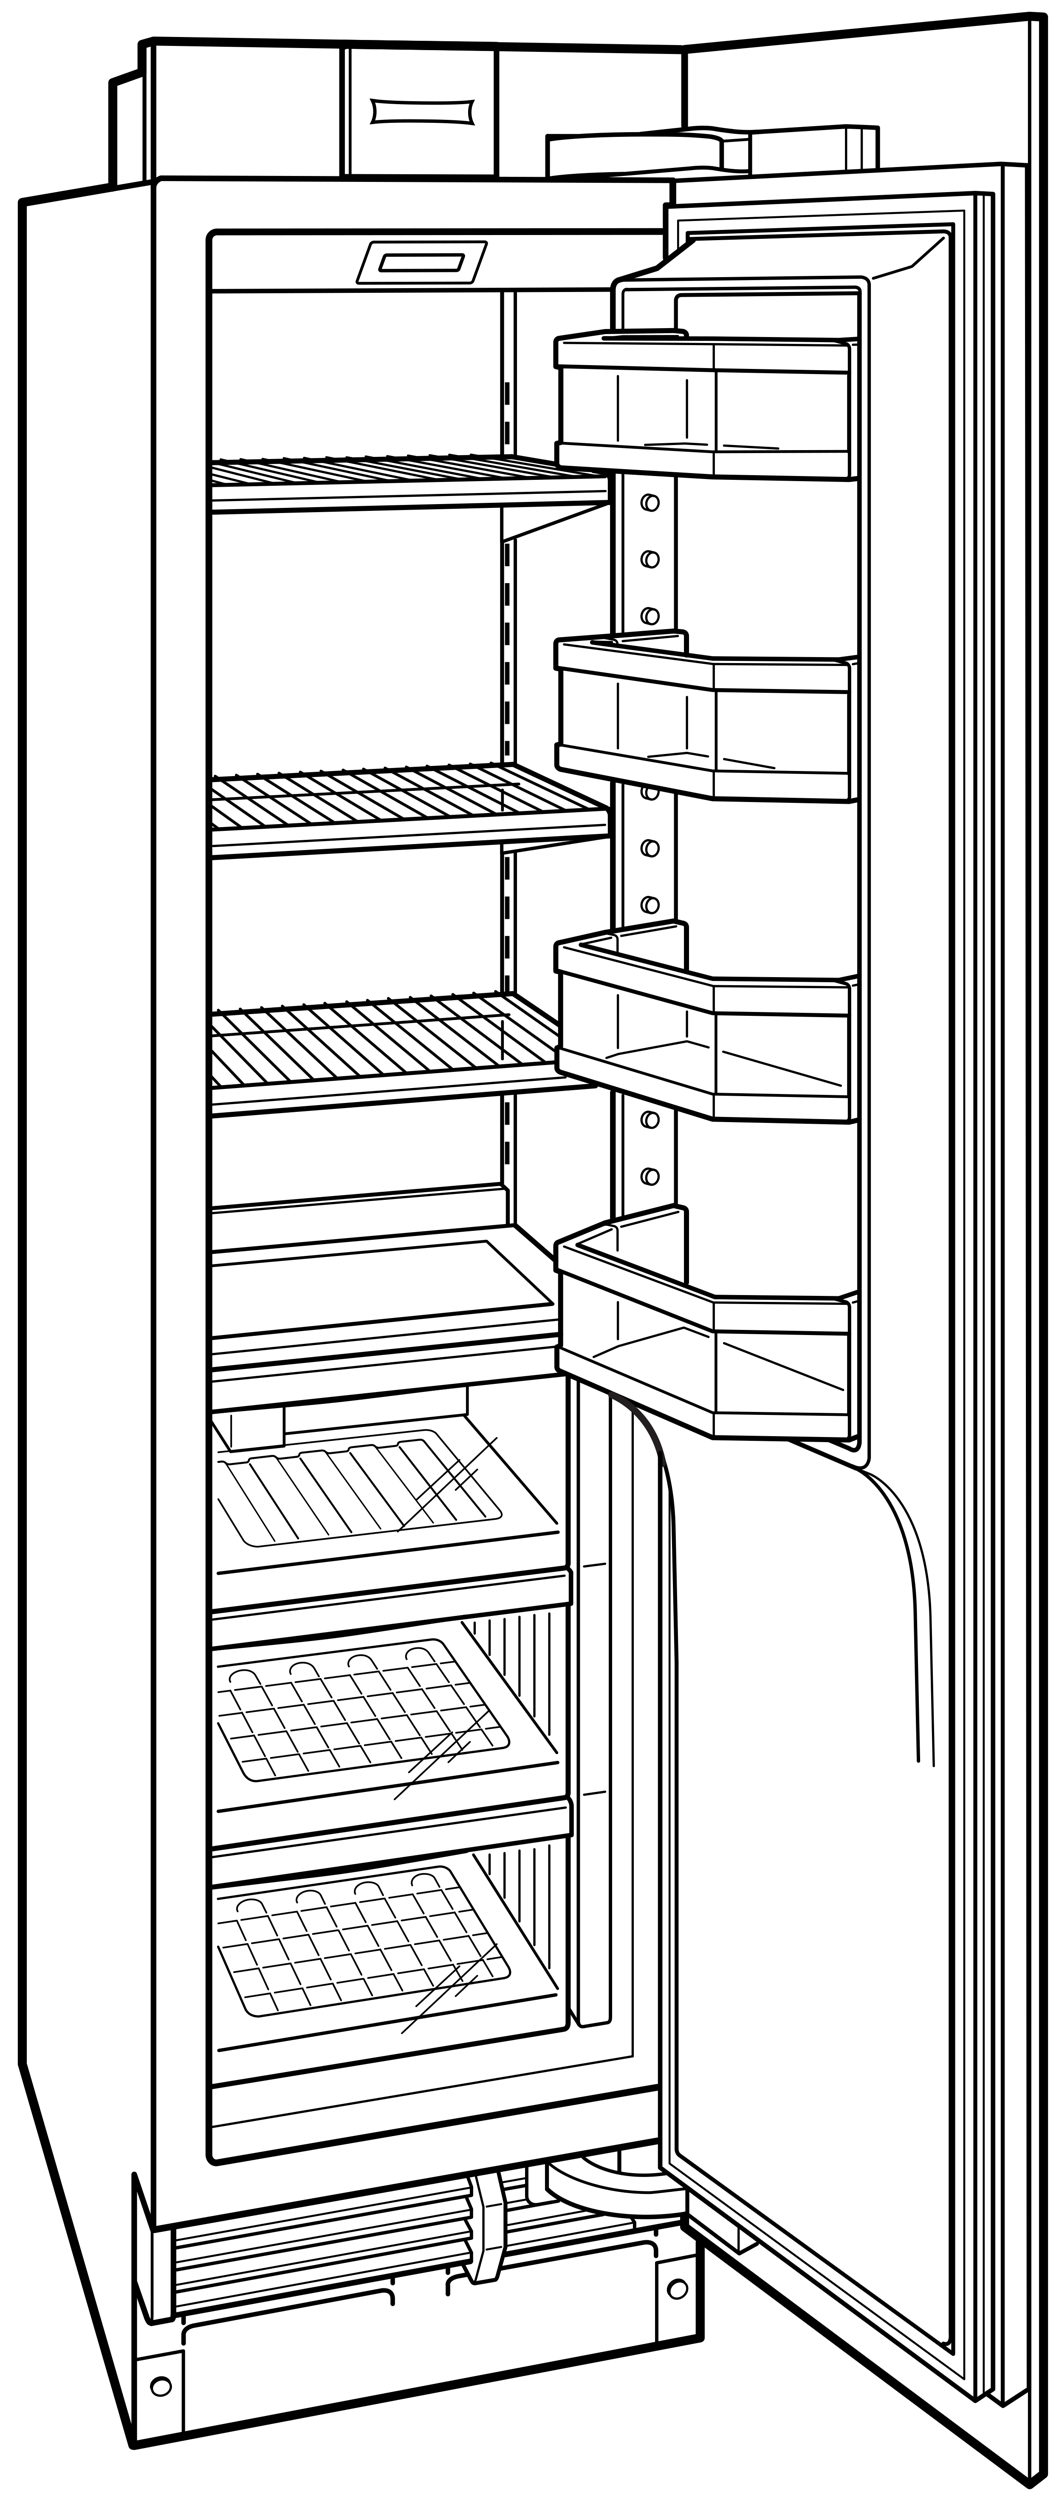 <svg xmlns="http://www.w3.org/2000/svg" width="188.5" height="443.5"><path fill="none" stroke="#000" stroke-width=".4" stroke-linecap="round" stroke-linejoin="round" stroke-miterlimit="2" d="M38.688 336.865l39.018-5.705s1.281-.282 2.186.739l10.326 17.003s1.072 1.628-.68 2.005l-43.509 6.801s-1.928.192-2.553-1.5l-4.754-10.856"/><line fill="none" stroke="#000" stroke-width=".3" stroke-linecap="round" stroke-linejoin="round" stroke-miterlimit="2" x1="81.495" y1="339.148" x2="84.057" y2="338.76"/><line fill="none" stroke="#000" stroke-width=".3" stroke-linecap="round" stroke-linejoin="round" stroke-miterlimit="2" x1="76.325" y1="339.936" x2="80.697" y2="339.27"/><line fill="none" stroke="#000" stroke-width=".3" stroke-linecap="round" stroke-linejoin="round" stroke-miterlimit="2" x1="71.28" y1="340.702" x2="75.553" y2="340.053"/><line fill="none" stroke="#000" stroke-width=".3" stroke-linecap="round" stroke-linejoin="round" stroke-miterlimit="2" x1="66.023" y1="341.501" x2="70.512" y2="340.818"/><line fill="none" stroke="#000" stroke-width=".3" stroke-linecap="round" stroke-linejoin="round" stroke-miterlimit="2" x1="60.866" y1="342.285" x2="65.245" y2="341.619"/><line fill="none" stroke="#000" stroke-width=".3" stroke-linecap="round" stroke-linejoin="round" stroke-miterlimit="2" x1="55.526" y1="343.096" x2="59.992" y2="342.418"/><line fill="none" stroke="#000" stroke-width=".3" stroke-linecap="round" stroke-linejoin="round" stroke-miterlimit="2" x1="50.292" y1="343.892" x2="54.753" y2="343.214"/><line fill="none" stroke="#000" stroke-width=".3" stroke-linecap="round" stroke-linejoin="round" stroke-miterlimit="2" x1="44.71" y1="344.74" x2="49.518" y2="344.01"/><line fill="none" stroke="#000" stroke-width=".3" stroke-linecap="round" stroke-linejoin="round" stroke-miterlimit="2" x1="39.615" y1="345.516" x2="43.934" y2="344.858"/><line fill="none" stroke="#000" stroke-width=".3" stroke-linecap="round" stroke-linejoin="round" stroke-miterlimit="2" x1="83.947" y1="343.317" x2="86.578" y2="342.911"/><line fill="none" stroke="#000" stroke-width=".3" stroke-linecap="round" stroke-linejoin="round" stroke-miterlimit="2" x1="78.743" y1="344.121" x2="83.168" y2="343.438"/><line fill="none" stroke="#000" stroke-width=".3" stroke-linecap="round" stroke-linejoin="round" stroke-miterlimit="2" x1="73.631" y1="344.91" x2="77.97" y2="344.241"/><line fill="none" stroke="#000" stroke-width=".3" stroke-linecap="round" stroke-linejoin="round" stroke-miterlimit="2" x1="68.303" y1="345.732" x2="72.853" y2="345.03"/><line fill="none" stroke="#000" stroke-width=".3" stroke-linecap="round" stroke-linejoin="round" stroke-miterlimit="2" x1="63.059" y1="346.541" x2="67.414" y2="345.869"/><line fill="none" stroke="#000" stroke-width=".3" stroke-linecap="round" stroke-linejoin="round" stroke-miterlimit="2" x1="57.636" y1="347.378" x2="62.274" y2="346.662"/><line fill="none" stroke="#000" stroke-width=".3" stroke-linecap="round" stroke-linejoin="round" stroke-miterlimit="2" x1="52.36" y1="348.193" x2="56.88" y2="347.494"/><line fill="none" stroke="#000" stroke-width=".3" stroke-linecap="round" stroke-linejoin="round" stroke-miterlimit="2" x1="46.702" y1="349.066" x2="51.579" y2="348.314"/><line fill="none" stroke="#000" stroke-width=".3" stroke-linecap="round" stroke-linejoin="round" stroke-miterlimit="2" x1="41.537" y1="349.863" x2="45.914" y2="349.188"/><line fill="none" stroke="#000" stroke-width=".3" stroke-linecap="round" stroke-linejoin="round" stroke-miterlimit="2" x1="86.51" y1="347.582" x2="89.162" y2="347.167"/><line fill="none" stroke="#000" stroke-width=".3" stroke-linecap="round" stroke-linejoin="round" stroke-miterlimit="2" x1="81.194" y1="348.415" x2="85.717" y2="347.706"/><line fill="none" stroke="#000" stroke-width=".3" stroke-linecap="round" stroke-linejoin="round" stroke-miterlimit="2" x1="76.04" y1="349.223" x2="80.432" y2="348.535"/><line fill="none" stroke="#000" stroke-width=".3" stroke-linecap="round" stroke-linejoin="round" stroke-miterlimit="2" x1="70.652" y1="350.067" x2="75.251" y2="349.347"/><line fill="none" stroke="#000" stroke-width=".3" stroke-linecap="round" stroke-linejoin="round" stroke-miterlimit="2" x1="65.321" y1="350.903" x2="69.85" y2="350.193"/><line fill="none" stroke="#000" stroke-width=".3" stroke-linecap="round" stroke-linejoin="round" stroke-miterlimit="2" x1="59.859" y1="351.759" x2="64.474" y2="351.035"/><line fill="none" stroke="#000" stroke-width=".3" stroke-linecap="round" stroke-linejoin="round" stroke-miterlimit="2" x1="54.481" y1="352.602" x2="59.064" y2="351.884"/><line fill="none" stroke="#000" stroke-width=".3" stroke-linecap="round" stroke-linejoin="round" stroke-miterlimit="2" x1="48.756" y1="353.499" x2="53.692" y2="352.725"/><line fill="none" stroke="#000" stroke-width=".3" stroke-linecap="round" stroke-linejoin="round" stroke-miterlimit="2" x1="43.508" y1="354.321" x2="47.953" y2="353.625"/><line fill="none" stroke="#000" stroke-width=".3" stroke-linecap="round" stroke-linejoin="round" stroke-miterlimit="2" x1="79.157" y1="335.159" x2="81.645" y2="334.787"/><line fill="none" stroke="#000" stroke-width=".3" stroke-linecap="round" stroke-linejoin="round" stroke-miterlimit="2" x1="74.043" y1="335.925" x2="78.337" y2="335.282"/><line fill="none" stroke="#000" stroke-width=".3" stroke-linecap="round" stroke-linejoin="round" stroke-miterlimit="2" x1="69.075" y1="336.67" x2="73.25" y2="336.044"/><line fill="none" stroke="#000" stroke-width=".3" stroke-linecap="round" stroke-linejoin="round" stroke-miterlimit="2" x1="63.89" y1="337.446" x2="68.272" y2="336.79"/><line fill="none" stroke="#000" stroke-width=".3" stroke-linecap="round" stroke-linejoin="round" stroke-miterlimit="2" x1="58.732" y1="338.218" x2="63.078" y2="337.568"/><line fill="none" stroke="#000" stroke-width=".3" stroke-linecap="round" stroke-linejoin="round" stroke-miterlimit="2" x1="53.48" y1="339.005" x2="57.968" y2="338.332"/><line fill="none" stroke="#000" stroke-width=".3" stroke-linecap="round" stroke-linejoin="round" stroke-miterlimit="2" x1="48.314" y1="339.779" x2="52.717" y2="339.12"/><line fill="none" stroke="#000" stroke-width=".3" stroke-linecap="round" stroke-linejoin="round" stroke-miterlimit="2" x1="42.821" y1="340.603" x2="47.549" y2="339.894"/><line fill="none" stroke="#000" stroke-width=".3" stroke-linecap="round" stroke-linejoin="round" stroke-miterlimit="2" x1="38.746" y1="341.213" x2="42.039" y2="340.72"/><line fill="none" stroke="#000" stroke-width=".3" stroke-linecap="round" stroke-linejoin="round" stroke-miterlimit="2" x1="47.955" y1="353.645" x2="49.328" y2="356.646"/><line fill="none" stroke="#000" stroke-width=".3" stroke-linecap="round" stroke-linejoin="round" stroke-miterlimit="2" x1="45.914" y1="349.186" x2="47.625" y2="352.926"/><line fill="none" stroke="#000" stroke-width=".3" stroke-linecap="round" stroke-linejoin="round" stroke-miterlimit="2" x1="43.933" y1="344.856" x2="45.626" y2="348.557"/><line fill="none" stroke="#000" stroke-width=".3" stroke-linecap="round" stroke-linejoin="round" stroke-miterlimit="2" x1="42.039" y1="340.72" x2="43.634" y2="344.205"/><line fill="none" stroke="#000" stroke-width=".3" stroke-linecap="round" stroke-linejoin="round" stroke-miterlimit="2" x1="53.696" y1="352.749" x2="55.121" y2="355.729"/><line fill="none" stroke="#000" stroke-width=".3" stroke-linecap="round" stroke-linejoin="round" stroke-miterlimit="2" x1="51.581" y1="348.324" x2="53.347" y2="352.019"/><line fill="none" stroke="#000" stroke-width=".3" stroke-linecap="round" stroke-linejoin="round" stroke-miterlimit="2" x1="49.518" y1="344.01" x2="51.249" y2="347.631"/><line fill="none" stroke="#000" stroke-width=".3" stroke-linecap="round" stroke-linejoin="round" stroke-miterlimit="2" x1="47.55" y1="339.895" x2="49.213" y2="343.371"/><line fill="none" stroke="#000" stroke-width=".3" stroke-linecap="round" stroke-linejoin="round" stroke-miterlimit="2" x1="59.064" y1="351.881" x2="60.55" y2="354.868"/><line fill="none" stroke="#000" stroke-width=".3" stroke-linecap="round" stroke-linejoin="round" stroke-miterlimit="2" x1="56.878" y1="347.486" x2="58.719" y2="351.187"/><line fill="none" stroke="#000" stroke-width=".3" stroke-linecap="round" stroke-linejoin="round" stroke-miterlimit="2" x1="54.752" y1="343.212" x2="56.569" y2="346.865"/><line fill="none" stroke="#000" stroke-width=".3" stroke-linecap="round" stroke-linejoin="round" stroke-miterlimit="2" x1="52.717" y1="339.12" x2="54.438" y2="342.581"/><line fill="none" stroke="#000" stroke-width=".3" stroke-linecap="round" stroke-linejoin="round" stroke-miterlimit="2" x1="64.553" y1="351.07" x2="66.065" y2="353.995"/><line fill="none" stroke="#000" stroke-width=".3" stroke-linecap="round" stroke-linejoin="round" stroke-miterlimit="2" x1="62.274" y1="346.662" x2="64.172" y2="350.333"/><line fill="none" stroke="#000" stroke-width=".3" stroke-linecap="round" stroke-linejoin="round" stroke-miterlimit="2" x1="60.101" y1="342.459" x2="61.951" y2="346.037"/><line fill="none" stroke="#000" stroke-width=".3" stroke-linecap="round" stroke-linejoin="round" stroke-miterlimit="2" x1="57.968" y1="338.334" x2="59.757" y2="341.792"/><line fill="none" stroke="#000" stroke-width=".3" stroke-linecap="round" stroke-linejoin="round" stroke-miterlimit="2" x1="69.85" y1="350.197" x2="71.431" y2="353.146"/><line fill="none" stroke="#000" stroke-width=".3" stroke-linecap="round" stroke-linejoin="round" stroke-miterlimit="2" x1="67.498" y1="345.812" x2="69.49" y2="349.526"/><line fill="none" stroke="#000" stroke-width=".3" stroke-linecap="round" stroke-linejoin="round" stroke-miterlimit="2" x1="65.245" y1="341.608" x2="67.19" y2="345.236"/><line fill="none" stroke="#000" stroke-width=".3" stroke-linecap="round" stroke-linejoin="round" stroke-miterlimit="2" x1="63.078" y1="337.568" x2="64.927" y2="341.016"/><line fill="none" stroke="#000" stroke-width=".3" stroke-linecap="round" stroke-linejoin="round" stroke-miterlimit="2" x1="75.251" y1="349.346" x2="76.883" y2="352.282"/><line fill="none" stroke="#000" stroke-width=".3" stroke-linecap="round" stroke-linejoin="round" stroke-miterlimit="2" x1="72.853" y1="345.033" x2="74.863" y2="348.648"/><line fill="none" stroke="#000" stroke-width=".3" stroke-linecap="round" stroke-linejoin="round" stroke-miterlimit="2" x1="70.512" y1="340.82" x2="72.508" y2="344.412"/><line fill="none" stroke="#000" stroke-width=".3" stroke-linecap="round" stroke-linejoin="round" stroke-miterlimit="2" x1="68.271" y1="336.79" x2="70.172" y2="340.209"/><line fill="none" stroke="#000" stroke-width=".3" stroke-linecap="round" stroke-linejoin="round" stroke-miterlimit="2" x1="80.433" y1="348.54" x2="82.107" y2="351.454"/><line fill="none" stroke="#000" stroke-width=".3" stroke-linecap="round" stroke-linejoin="round" stroke-miterlimit="2" x1="77.972" y1="344.261" x2="80.037" y2="347.853"/><line fill="none" stroke="#000" stroke-width=".3" stroke-linecap="round" stroke-linejoin="round" stroke-miterlimit="2" x1="75.553" y1="340.052" x2="77.61" y2="343.631"/><line fill="none" stroke="#000" stroke-width=".3" stroke-linecap="round" stroke-linejoin="round" stroke-miterlimit="2" x1="73.25" y1="336.045" x2="75.21" y2="339.455"/><line fill="none" stroke="#000" stroke-width=".3" stroke-linecap="round" stroke-linejoin="round" stroke-miterlimit="2" x1="85.715" y1="347.698" x2="87.444" y2="350.609"/><line fill="none" stroke="#000" stroke-width=".3" stroke-linecap="round" stroke-linejoin="round" stroke-miterlimit="2" x1="83.166" y1="343.407" x2="85.312" y2="347.021"/><line fill="none" stroke="#000" stroke-width=".3" stroke-linecap="round" stroke-linejoin="round" stroke-miterlimit="2" x1="80.693" y1="339.248" x2="82.806" y2="342.802"/><line fill="none" stroke="#000" stroke-width=".3" stroke-linecap="round" stroke-linejoin="round" stroke-miterlimit="2" x1="78.336" y1="335.283" x2="80.354" y2="338.677"/><path fill="none" stroke="#000" stroke-width=".3" stroke-linecap="round" stroke-linejoin="round" stroke-miterlimit="2" d="M42.19 339.094c-.058-.102-.097-.211-.114-.327-.12-.791.801-1.584 2.056-1.774 1.097-.165 2.087.186 2.398.806l.758 1.521M52.751 337.521c-.056-.102-.095-.211-.112-.327-.12-.791.769-1.579 1.984-1.764 1.062-.16 2.024.195 2.328.816l.742 1.522M63.059 335.984c-.039-.081-.066-.168-.082-.259-.134-.789.654-1.576 1.855-1.781 1.05-.176 2.086.146 2.4.763l.765 1.511M73.169 334.479c-.038-.081-.065-.168-.081-.259-.134-.789.535-1.553 1.689-1.749 1.009-.17 2.093.141 2.398.759l.841 1.518"/><path fill="none" stroke="#000" stroke-width=".4" stroke-linecap="round" stroke-linejoin="round" stroke-miterlimit="2" d="M38.688 295.679l37.775-4.812s1.281-.282 2.186.739l11.413 16.459s1.072 1.628-.68 2.005l-43.665 5.89s-1.605.319-2.553-1.5l-4.443-8.748"/><line fill="none" stroke="#000" stroke-width=".3" stroke-linecap="round" stroke-linejoin="round" stroke-miterlimit="2" x1="47.255" y1="311.958" x2="48.852" y2="314.979"/><line fill="none" stroke="#000" stroke-width=".3" stroke-linecap="round" stroke-linejoin="round" stroke-miterlimit="2" x1="45.083" y1="307.846" x2="47.045" y2="311.559"/><line fill="none" stroke="#000" stroke-width=".3" stroke-linecap="round" stroke-linejoin="round" stroke-miterlimit="2" x1="42.949" y1="303.805" x2="44.809" y2="307.325"/><line fill="none" stroke="#000" stroke-width=".3" stroke-linecap="round" stroke-linejoin="round" stroke-miterlimit="2" x1="40.894" y1="299.915" x2="42.68" y2="303.295"/><line fill="none" stroke="#000" stroke-width=".3" stroke-linecap="round" stroke-linejoin="round" stroke-miterlimit="2" x1="53.073" y1="311.187" x2="54.722" y2="314.173"/><line fill="none" stroke="#000" stroke-width=".3" stroke-linecap="round" stroke-linejoin="round" stroke-miterlimit="2" x1="50.824" y1="307.111" x2="52.853" y2="310.787"/><line fill="none" stroke="#000" stroke-width=".3" stroke-linecap="round" stroke-linejoin="round" stroke-miterlimit="2" x1="48.628" y1="303.137" x2="50.53" y2="306.58"/><line fill="none" stroke="#000" stroke-width=".3" stroke-linecap="round" stroke-linejoin="round" stroke-miterlimit="2" x1="46.452" y1="299.196" x2="48.307" y2="302.555"/><line fill="none" stroke="#000" stroke-width=".3" stroke-linecap="round" stroke-linejoin="round" stroke-miterlimit="2" x1="58.533" y1="310.45" x2="60.237" y2="313.416"/><line fill="none" stroke="#000" stroke-width=".3" stroke-linecap="round" stroke-linejoin="round" stroke-miterlimit="2" x1="56.204" y1="306.399" x2="58.283" y2="310.017"/><line fill="none" stroke="#000" stroke-width=".3" stroke-linecap="round" stroke-linejoin="round" stroke-miterlimit="2" x1="53.897" y1="302.386" x2="55.897" y2="305.866"/><line fill="none" stroke="#000" stroke-width=".3" stroke-linecap="round" stroke-linejoin="round" stroke-miterlimit="2" x1="51.676" y1="298.521" x2="53.589" y2="301.849"/><line fill="none" stroke="#000" stroke-width=".3" stroke-linecap="round" stroke-linejoin="round" stroke-miterlimit="2" x1="63.983" y1="309.708" x2="65.747" y2="312.659"/><line fill="none" stroke="#000" stroke-width=".3" stroke-linecap="round" stroke-linejoin="round" stroke-miterlimit="2" x1="61.574" y1="305.677" x2="63.748" y2="309.314"/><line fill="none" stroke="#000" stroke-width=".3" stroke-linecap="round" stroke-linejoin="round" stroke-miterlimit="2" x1="59.217" y1="301.731" x2="61.261" y2="305.153"/><line fill="none" stroke="#000" stroke-width=".3" stroke-linecap="round" stroke-linejoin="round" stroke-miterlimit="2" x1="56.896" y1="297.847" x2="58.864" y2="301.142"/><line fill="none" stroke="#000" stroke-width=".3" stroke-linecap="round" stroke-linejoin="round" stroke-miterlimit="2" x1="69.458" y1="309.005" x2="71.255" y2="311.902"/><line fill="none" stroke="#000" stroke-width=".3" stroke-linecap="round" stroke-linejoin="round" stroke-miterlimit="2" x1="66.928" y1="304.926" x2="69.192" y2="308.576"/><line fill="none" stroke="#000" stroke-width=".3" stroke-linecap="round" stroke-linejoin="round" stroke-miterlimit="2" x1="64.513" y1="301.032" x2="66.622" y2="304.433"/><line fill="none" stroke="#000" stroke-width=".3" stroke-linecap="round" stroke-linejoin="round" stroke-miterlimit="2" x1="62.117" y1="297.172" x2="64.169" y2="300.479"/><line fill="none" stroke="#000" stroke-width=".3" stroke-linecap="round" stroke-linejoin="round" stroke-miterlimit="2" x1="74.789" y1="308.272" x2="76.646" y2="311.162"/><line fill="none" stroke="#000" stroke-width=".3" stroke-linecap="round" stroke-linejoin="round" stroke-miterlimit="2" x1="72.213" y1="304.267" x2="74.522" y2="307.858"/><line fill="none" stroke="#000" stroke-width=".3" stroke-linecap="round" stroke-linejoin="round" stroke-miterlimit="2" x1="69.693" y1="300.347" x2="71.873" y2="303.738"/><line fill="none" stroke="#000" stroke-width=".3" stroke-linecap="round" stroke-linejoin="round" stroke-miterlimit="2" x1="67.228" y1="296.512" x2="69.337" y2="299.793"/><line fill="none" stroke="#000" stroke-width=".3" stroke-linecap="round" stroke-linejoin="round" stroke-miterlimit="2" x1="80.131" y1="307.514" x2="82.064" y2="310.418"/><line fill="none" stroke="#000" stroke-width=".3" stroke-linecap="round" stroke-linejoin="round" stroke-miterlimit="2" x1="77.497" y1="303.557" x2="79.878" y2="307.135"/><line fill="none" stroke="#000" stroke-width=".3" stroke-linecap="round" stroke-linejoin="round" stroke-miterlimit="2" x1="74.9" y1="299.656" x2="77.141" y2="303.022"/><line fill="none" stroke="#000" stroke-width=".3" stroke-linecap="round" stroke-linejoin="round" stroke-miterlimit="2" x1="72.365" y1="295.848" x2="74.538" y2="299.111"/><line fill="none" stroke="#000" stroke-width=".3" stroke-linecap="round" stroke-linejoin="round" stroke-miterlimit="2" x1="85.481" y1="306.847" x2="87.431" y2="309.681"/><line fill="none" stroke="#000" stroke-width=".3" stroke-linecap="round" stroke-linejoin="round" stroke-miterlimit="2" x1="82.736" y1="302.859" x2="85.183" y2="306.412"/><line fill="none" stroke="#000" stroke-width=".3" stroke-linecap="round" stroke-linejoin="round" stroke-miterlimit="2" x1="80.067" y1="298.982" x2="82.371" y2="302.328"/><line fill="none" stroke="#000" stroke-width=".3" stroke-linecap="round" stroke-linejoin="round" stroke-miterlimit="2" x1="77.457" y1="295.189" x2="79.686" y2="298.427"/><line fill="none" stroke="#000" stroke-width=".3" stroke-linecap="round" stroke-linejoin="round" stroke-miterlimit="2" x1="47.259" y1="311.977" x2="43.052" y2="312.548"/><line fill="none" stroke="#000" stroke-width=".3" stroke-linecap="round" stroke-linejoin="round" stroke-miterlimit="2" x1="53.073" y1="311.188" x2="48.064" y2="311.867"/><line fill="none" stroke="#000" stroke-width=".3" stroke-linecap="round" stroke-linejoin="round" stroke-miterlimit="2" x1="58.533" y1="310.447" x2="53.873" y2="311.079"/><line fill="none" stroke="#000" stroke-width=".3" stroke-linecap="round" stroke-linejoin="round" stroke-miterlimit="2" x1="63.982" y1="309.706" x2="59.327" y2="310.339"/><line fill="none" stroke="#000" stroke-width=".3" stroke-linecap="round" stroke-linejoin="round" stroke-miterlimit="2" x1="69.451" y1="308.965" x2="64.736" y2="309.604"/><line fill="none" stroke="#000" stroke-width=".3" stroke-linecap="round" stroke-linejoin="round" stroke-miterlimit="2" x1="74.783" y1="308.241" x2="70.218" y2="308.86"/><line fill="none" stroke="#000" stroke-width=".3" stroke-linecap="round" stroke-linejoin="round" stroke-miterlimit="2" x1="80.13" y1="307.516" x2="75.553" y2="308.137"/><line fill="none" stroke="#000" stroke-width=".3" stroke-linecap="round" stroke-linejoin="round" stroke-miterlimit="2" x1="85.47" y1="306.791" x2="80.938" y2="307.406"/><line fill="none" stroke="#000" stroke-width=".3" stroke-linecap="round" stroke-linejoin="round" stroke-miterlimit="2" x1="88.858" y1="306.332" x2="86.227" y2="306.688"/><line fill="none" stroke="#000" stroke-width=".3" stroke-linecap="round" stroke-linejoin="round" stroke-miterlimit="2" x1="45.088" y1="307.884" x2="40.99" y2="308.432"/><line fill="none" stroke="#000" stroke-width=".3" stroke-linecap="round" stroke-linejoin="round" stroke-miterlimit="2" x1="50.824" y1="307.118" x2="45.876" y2="307.778"/><line fill="none" stroke="#000" stroke-width=".3" stroke-linecap="round" stroke-linejoin="round" stroke-miterlimit="2" x1="56.204" y1="306.399" x2="51.663" y2="307.006"/><line fill="none" stroke="#000" stroke-width=".3" stroke-linecap="round" stroke-linejoin="round" stroke-miterlimit="2" x1="61.574" y1="305.682" x2="57" y2="306.293"/><line fill="none" stroke="#000" stroke-width=".3" stroke-linecap="round" stroke-linejoin="round" stroke-miterlimit="2" x1="66.832" y1="304.98" x2="62.352" y2="305.578"/><line fill="none" stroke="#000" stroke-width=".3" stroke-linecap="round" stroke-linejoin="round" stroke-miterlimit="2" x1="72.213" y1="304.263" x2="67.722" y2="304.861"/><line fill="none" stroke="#000" stroke-width=".3" stroke-linecap="round" stroke-linejoin="round" stroke-miterlimit="2" x1="77.497" y1="303.557" x2="72.982" y2="304.16"/><line fill="none" stroke="#000" stroke-width=".3" stroke-linecap="round" stroke-linejoin="round" stroke-miterlimit="2" x1="82.736" y1="302.858" x2="78.271" y2="303.454"/><line fill="none" stroke="#000" stroke-width=".3" stroke-linecap="round" stroke-linejoin="round" stroke-miterlimit="2" x1="86.136" y1="302.404" x2="83.477" y2="302.76"/><line fill="none" stroke="#000" stroke-width=".3" stroke-linecap="round" stroke-linejoin="round" stroke-miterlimit="2" x1="42.818" y1="303.877" x2="38.924" y2="304.388"/><line fill="none" stroke="#000" stroke-width=".3" stroke-linecap="round" stroke-linejoin="round" stroke-miterlimit="2" x1="48.625" y1="303.113" x2="43.728" y2="303.757"/><line fill="none" stroke="#000" stroke-width=".3" stroke-linecap="round" stroke-linejoin="round" stroke-miterlimit="2" x1="53.901" y1="302.421" x2="49.38" y2="303.014"/><line fill="none" stroke="#000" stroke-width=".3" stroke-linecap="round" stroke-linejoin="round" stroke-miterlimit="2" x1="59.216" y1="301.722" x2="54.68" y2="302.318"/><line fill="none" stroke="#000" stroke-width=".3" stroke-linecap="round" stroke-linejoin="round" stroke-miterlimit="2" x1="64.512" y1="301.026" x2="59.975" y2="301.622"/><line fill="none" stroke="#000" stroke-width=".3" stroke-linecap="round" stroke-linejoin="round" stroke-miterlimit="2" x1="69.693" y1="300.346" x2="65.249" y2="300.93"/><line fill="none" stroke="#000" stroke-width=".3" stroke-linecap="round" stroke-linejoin="round" stroke-miterlimit="2" x1="74.901" y1="299.66" x2="70.403" y2="300.252"/><line fill="none" stroke="#000" stroke-width=".3" stroke-linecap="round" stroke-linejoin="round" stroke-miterlimit="2" x1="80.067" y1="298.98" x2="75.687" y2="299.558"/><line fill="none" stroke="#000" stroke-width=".3" stroke-linecap="round" stroke-linejoin="round" stroke-miterlimit="2" x1="83.431" y1="298.538" x2="80.844" y2="298.878"/><line fill="none" stroke="#000" stroke-width=".3" stroke-linecap="round" stroke-linejoin="round" stroke-miterlimit="2" x1="40.894" y1="299.915" x2="38.746" y2="300.192"/><line fill="none" stroke="#000" stroke-width=".3" stroke-linecap="round" stroke-linejoin="round" stroke-miterlimit="2" x1="46.452" y1="299.197" x2="41.688" y2="299.812"/><line fill="none" stroke="#000" stroke-width=".3" stroke-linecap="round" stroke-linejoin="round" stroke-miterlimit="2" x1="51.676" y1="298.521" x2="47.206" y2="299.1"/><line fill="none" stroke="#000" stroke-width=".3" stroke-linecap="round" stroke-linejoin="round" stroke-miterlimit="2" x1="56.896" y1="297.847" x2="52.434" y2="298.424"/><line fill="none" stroke="#000" stroke-width=".3" stroke-linecap="round" stroke-linejoin="round" stroke-miterlimit="2" x1="62.117" y1="297.171" x2="57.652" y2="297.749"/><line fill="none" stroke="#000" stroke-width=".3" stroke-linecap="round" stroke-linejoin="round" stroke-miterlimit="2" x1="67.227" y1="296.511" x2="62.868" y2="297.074"/><line fill="none" stroke="#000" stroke-width=".3" stroke-linecap="round" stroke-linejoin="round" stroke-miterlimit="2" x1="72.364" y1="295.847" x2="68.031" y2="296.407"/><line fill="none" stroke="#000" stroke-width=".3" stroke-linecap="round" stroke-linejoin="round" stroke-miterlimit="2" x1="77.458" y1="295.188" x2="73.125" y2="295.748"/><line fill="none" stroke="#000" stroke-width=".3" stroke-linecap="round" stroke-linejoin="round" stroke-miterlimit="2" x1="80.773" y1="294.76" x2="78.218" y2="295.09"/><path fill="none" stroke="#000" stroke-width=".3" stroke-linecap="round" stroke-linejoin="round" stroke-miterlimit="2" d="M40.89 298.378c-.065-.109-.107-.227-.124-.352-.101-.782.858-1.552 2.142-1.718 1.208-.155 2.122.279 2.479.98l.837 1.462M51.608 296.979c-.062-.109-.101-.224-.117-.347-.099-.771.619-1.492 1.807-1.646 1.119-.145 2.017.239 2.468.955l.847 1.459M61.944 295.643c-.062-.109-.101-.224-.117-.347-.099-.771.626-1.487 1.814-1.641 1.119-.145 1.921.245 2.373.961l.936 1.448M72.186 294.351c-.062-.109-.101-.224-.117-.347-.099-.771.555-1.464 1.743-1.617 1.119-.145 1.921.245 2.373.961l.964 1.403M38.746 257.631l36.432-3.924s1.291-.206 2.191.54l11.377 13.733s1.059 1.197-.703 1.473l-42.264 4.936s-1.674.049-2.55-1.094l-4.484-7.346"/><line fill="none" stroke="#000" stroke-width=".35" stroke-linecap="round" stroke-linejoin="round" stroke-miterlimit="2" x1="75.254" y1="255.666" x2="86.152" y2="269.05"/><line fill="none" stroke="#000" stroke-width=".25" stroke-linecap="round" stroke-linejoin="round" stroke-miterlimit="2" x1="66.576" y1="256.586" x2="76.9" y2="270.153"/><line fill="none" stroke="#000" stroke-width=".35" stroke-linecap="round" stroke-linejoin="round" stroke-miterlimit="2" x1="80.968" y1="269.629" x2="70.92" y2="256.715"/><line fill="none" stroke="#000" stroke-width=".25" stroke-linecap="round" stroke-linejoin="round" stroke-miterlimit="2" x1="57.813" y1="257.635" x2="67.562" y2="271.215"/><line fill="none" stroke="#000" stroke-width=".35" stroke-linecap="round" stroke-linejoin="round" stroke-miterlimit="2" x1="71.733" y1="270.729" x2="62.158" y2="257.764"/><line fill="none" stroke="#000" stroke-width=".25" stroke-linecap="round" stroke-linejoin="round" stroke-miterlimit="2" x1="48.966" y1="258.49" x2="58.327" y2="272.28"/><line fill="none" stroke="#000" stroke-width=".35" stroke-linecap="round" stroke-linejoin="round" stroke-miterlimit="2" x1="62.371" y1="271.818" x2="53.311" y2="258.748"/><path fill="none" stroke="#000" stroke-width=".35" stroke-linecap="round" stroke-linejoin="round" stroke-miterlimit="2" d="M71.273 255.762l3.19-.35s.433-.088.749.223M62.544 256.729l3.284-.369s.437-.092.756.225c.341.334.774.25 1.047.215l2.566-.297s.393.012.446-.379c.044-.342.591-.355.591-.355M53.777 257.689l3.256-.359s.441-.09.764.23c.344.334.781.252 1.058.215l2.592-.299s.398.012.449-.383c.047-.346.598-.355.598-.355M44.896 258.68l3.32-.389s.445-.096.771.227c.349.34.789.256 1.067.217l2.617-.297s.402.008.456-.391c.046-.348.602-.357.602-.357"/><line fill="none" stroke="#000" stroke-width=".25" stroke-linecap="round" stroke-linejoin="round" stroke-miterlimit="2" x1="40.012" y1="259.49" x2="48.771" y2="273.402"/><line fill="none" stroke="#000" stroke-width=".35" stroke-linecap="round" stroke-linejoin="round" stroke-miterlimit="2" x1="52.923" y1="272.919" x2="44.357" y2="259.748"/><path fill="none" stroke="#000" stroke-width=".35" stroke-linecap="round" stroke-linejoin="round" stroke-miterlimit="2" d="M38.746 259.352l.517-.061s.445-.096.771.227c.349.34.789.256 1.067.217l2.617-.297s.402.008.456-.391c.046-.348.602-.357.602-.357"/><polyline fill="none" stroke="#000" stroke-width=".5" stroke-linecap="round" stroke-linejoin="round" stroke-miterlimit="2" points="37.082,251.521 40.931,257.535 50.431,256.541 50.431,249.343"/><line fill="none" stroke="#000" stroke-width=".3" stroke-linecap="round" stroke-linejoin="round" stroke-miterlimit="2" x1="41.036" y1="256.66" x2="41.036" y2="251.117"/><polyline fill="none" stroke="#000" stroke-width=".5" stroke-linecap="round" stroke-linejoin="round" stroke-miterlimit="2" points="50.633,254.344 82.959,250.934 82.959,245.717"/><g><line fill="none" stroke="#000" stroke-width=".6" stroke-linecap="round" stroke-linejoin="round" stroke-miterlimit="2" x1="91.464" y1="151.166" x2="91.464" y2="176.087"/><line fill="none" stroke="#000" stroke-width=".6" stroke-linecap="round" stroke-linejoin="round" stroke-miterlimit="2" x1="91.464" y1="193.953" x2="91.464" y2="217.271"/><line fill="none" stroke="#000" stroke-width=".6" stroke-linecap="round" stroke-linejoin="round" stroke-miterlimit="2" x1="91.464" y1="95.779" x2="91.464" y2="135.367"/><line fill="none" stroke="#000" stroke-width=".6" stroke-linecap="round" stroke-linejoin="round" stroke-miterlimit="2" x1="91.464" y1="51.92" x2="91.464" y2="80.815"/><line fill="none" stroke="#000" stroke-width=".7" stroke-linecap="round" stroke-linejoin="round" stroke-miterlimit="2" x1="89.123" y1="193.953" x2="89.123" y2="209.903"/><line fill="none" stroke="#000" stroke-width=".7" stroke-linecap="round" stroke-linejoin="round" stroke-miterlimit="2" x1="89.123" y1="151.457" x2="89.123" y2="176.043"/><line fill="none" stroke="#000" stroke-width=".7" stroke-linecap="round" stroke-linejoin="round" stroke-miterlimit="2" x1="89.123" y1="96.124" x2="89.123" y2="135.367"/><line fill="none" stroke="#000" stroke-width=".7" stroke-linecap="round" stroke-linejoin="round" stroke-miterlimit="2" x1="89.123" y1="51.604" x2="89.123" y2="80.858"/><line fill="none" stroke="#000" stroke-width=".8" stroke-miterlimit="2" stroke-dasharray="4,3" x1="90.031" y1="195.547" x2="90.031" y2="208.482"/><line fill="none" stroke="#000" stroke-width=".8" stroke-miterlimit="2" stroke-dasharray="4,3" x1="90.031" y1="152.042" x2="90.031" y2="176"/><line fill="none" stroke="#000" stroke-width=".8" stroke-miterlimit="2" stroke-dasharray="4,3" x1="90.031" y1="96.447" x2="90.031" y2="134.031"/><line fill="none" stroke="#000" stroke-width=".8" stroke-miterlimit="2" stroke-dasharray="4,3" x1="90.031" y1="67.818" x2="90.031" y2="80.857"/><polyline fill="none" stroke="#000" stroke-width="1.6" stroke-linecap="round" stroke-linejoin="round" stroke-miterlimit="2" points="23.824,433.833 124.283,414.745 124.283,397.814"/><line fill="none" stroke="#000" stroke-width="1.2" stroke-linecap="round" stroke-linejoin="round" stroke-miterlimit="2" x1="27.381" y1="395.554" x2="116.694" y2="379.801"/><line fill="none" stroke="#000" stroke-linecap="round" stroke-linejoin="round" stroke-miterlimit="2" x1="89.685" y1="399.936" x2="121.047" y2="394.271"/><line fill="none" stroke="#000" stroke-linecap="round" stroke-linejoin="round" stroke-miterlimit="2" x1="30.959" y1="410.764" x2="83.465" y2="401.175"/><polyline fill="none" stroke="#000" stroke-width=".6" stroke-linecap="round" stroke-linejoin="round" stroke-miterlimit="2" points="24.062,418.625 32.55,417.062 32.55,431.531"/><path fill="none" stroke="#000" stroke-width=".8" stroke-linecap="round" stroke-linejoin="round" stroke-miterlimit="2" d="M88.801 402.436l25.369-4.601s2.273-.499 2.273 1.478v.885M79.504 406.981v-1.476s-.339-1.237 1.793-1.691l1.575-.289"/><line fill="none" stroke="#000" stroke-width=".8" stroke-linecap="round" stroke-linejoin="round" stroke-miterlimit="2" x1="116.443" y1="395.512" x2="116.443" y2="396.398"/><line fill="none" stroke="#000" stroke-width=".8" stroke-linecap="round" stroke-linejoin="round" stroke-miterlimit="2" x1="79.504" y1="403.183" x2="79.504" y2="402.179"/><path fill="none" stroke="#000" stroke-width=".8" stroke-linecap="round" stroke-linejoin="round" stroke-miterlimit="2" d="M32.583 415.712v-1.486s-.146-1.205 1.729-1.643l33.167-6.192s2.226-.578 2.226 1.446v.868"/><line fill="none" stroke="#000" stroke-width=".8" stroke-linecap="round" stroke-linejoin="round" stroke-miterlimit="2" x1="69.706" y1="404.157" x2="69.706" y2="405.024"/><line fill="none" stroke="#000" stroke-width=".8" stroke-linecap="round" stroke-linejoin="round" stroke-miterlimit="2" x1="32.583" y1="412.083" x2="32.583" y2="410.875"/><path fill="none" stroke="#000" stroke-width=".5" stroke-linecap="round" stroke-linejoin="round" stroke-miterlimit="2" d="M26.541 412.003c.229.222.459.103.459-1.264v-18.676"/><path fill="none" stroke="#000" stroke-linecap="round" stroke-linejoin="round" stroke-miterlimit="2" d="M23.917 404.978l2.167 6.241s.229.562.458.784M30.792 395v15.124c0 1.026-.129 1.349-.291 1.352l-3.657.681"/><line fill="none" stroke="#000" stroke-width=".6" stroke-linecap="round" stroke-linejoin="round" stroke-miterlimit="2" x1="89.95" y1="395.949" x2="107.078" y2="392.856"/><polyline fill="none" stroke="#000" stroke-width=".6" stroke-linecap="round" stroke-linejoin="round" stroke-miterlimit="2" points="31.125,406.624 83.677,397.04 83.677,395.83 82.537,393.726"/><line fill="none" stroke="#000" stroke-width=".6" stroke-linecap="round" stroke-linejoin="round" stroke-miterlimit="2" x1="89.872" y1="392.145" x2="98.051" y2="390.639"/><polyline fill="none" stroke="#000" stroke-width=".6" stroke-linecap="round" stroke-linejoin="round" stroke-miterlimit="2" points="31.125,402.708 83.677,393.335 83.677,391.883 82.79,389.821"/><line fill="none" stroke="#000" stroke-width=".6" stroke-linecap="round" stroke-linejoin="round" stroke-miterlimit="2" x1="89.455" y1="388.396" x2="93.274" y2="387.717"/><polyline fill="none" stroke="#000" stroke-width=".6" stroke-linecap="round" stroke-linejoin="round" stroke-miterlimit="2" points="31.125,398.791 83.687,389.45 83.687,387.968 82.994,386.1"/><line fill="none" stroke="#000" stroke-width=".35" stroke-linecap="round" stroke-linejoin="round" stroke-miterlimit="2" x1="90.061" y1="398.404" x2="112.236" y2="394.343"/><line fill="none" stroke="#000" stroke-width=".35" stroke-linecap="round" stroke-linejoin="round" stroke-miterlimit="2" x1="86.361" y1="399.073" x2="88.975" y2="398.611"/><line fill="none" stroke="#000" stroke-width=".35" stroke-linecap="round" stroke-linejoin="round" stroke-miterlimit="2" x1="31.125" y1="409.208" x2="83.677" y2="399.587"/><line fill="none" stroke="#000" stroke-width=".35" stroke-linecap="round" stroke-linejoin="round" stroke-miterlimit="2" x1="89.903" y1="394.766" x2="103.955" y2="392.185"/><line fill="none" stroke="#000" stroke-width=".35" stroke-linecap="round" stroke-linejoin="round" stroke-miterlimit="2" x1="31.125" y1="405.375" x2="83.68" y2="395.83"/><line fill="none" stroke="#000" stroke-width=".35" stroke-linecap="round" stroke-linejoin="round" stroke-miterlimit="2" x1="89.999" y1="390.813" x2="93.577" y2="390.167"/><line fill="none" stroke="#000" stroke-width=".35" stroke-linecap="round" stroke-linejoin="round" stroke-miterlimit="2" x1="86.388" y1="391.454" x2="88.975" y2="391"/><line fill="none" stroke="#000" stroke-width=".35" stroke-linecap="round" stroke-linejoin="round" stroke-miterlimit="2" x1="83.681" y1="391.99" x2="31.125" y2="401.375"/><line fill="none" stroke="#000" stroke-width=".35" stroke-linecap="round" stroke-linejoin="round" stroke-miterlimit="2" x1="88.899" y1="387.19" x2="93.493" y2="386.376"/><line fill="none" stroke="#000" stroke-width=".35" stroke-linecap="round" stroke-linejoin="round" stroke-miterlimit="2" x1="31.125" y1="397.458" x2="83.683" y2="388.056"/><path fill="none" stroke="#000" stroke-width=".4" stroke-linecap="round" stroke-linejoin="round" stroke-miterlimit="2" d="M30.125 422.666c-.242-.744-1.164-1.112-2.062-.818-.896.29-1.426 1.13-1.184 1.875"/><ellipse transform="scale(-1) rotate(71.965 583.347 -39.429)" fill="none" stroke="#000" stroke-width=".4" stroke-linecap="round" stroke-linejoin="round" stroke-miterlimit="2" cx="28.627" cy="423.569" rx="1.416" ry="1.706"/><polyline fill="none" stroke="#000" stroke-width=".6" stroke-linecap="round" stroke-linejoin="round" stroke-miterlimit="2" points="82.6,397.478 83.677,399.61 83.677,401.163"/><path fill="none" stroke="#000" stroke-width=".7" stroke-linecap="round" stroke-linejoin="round" stroke-miterlimit="2" d="M82.125 401.633l1.579 3.023c.234.394.433.433.686.392l3.545-.612M88.306 384.612l1.417 6.159v7.861l-1.417 5.148s-.132.499-.371.654"/><path fill="none" stroke="#000" stroke-width=".4" stroke-linecap="round" stroke-linejoin="round" stroke-miterlimit="2" d="M84.308 385.39l1.499 6.121v7.793l-1.342 5.008s-.094.354-.269.559"/><polyline fill="none" stroke="#000" stroke-width=".6" stroke-linecap="round" stroke-linejoin="round" stroke-miterlimit="2" points="112.637,395.776 112.637,394.27 112.039,393.34"/><polyline fill="none" stroke="#000" stroke-width=".6" stroke-linecap="round" stroke-linejoin="round" stroke-miterlimit="2" points="124.133,399.968 116.568,401.434 116.568,415.778"/><path fill="none" stroke="#000" stroke-width=".4" stroke-linecap="round" stroke-linejoin="round" stroke-miterlimit="2" d="M121.447 404.862c-.496-.593-1.479-.595-2.199.004-.723.599-.9 1.567-.404 2.165"/><path fill="none" stroke="#000" stroke-width=".4" stroke-linecap="round" stroke-linejoin="round" stroke-miterlimit="2" d="M119.5 405.166c-.719.599-.9 1.569-.404 2.168.498.593 1.484.593 2.203-.004.719-.601.9-1.569.402-2.166-.496-.597-1.478-.597-2.201.002z"/><polygon fill="none" stroke="#000" stroke-linecap="round" stroke-linejoin="round" stroke-miterlimit="2" points="88.129,31.454 88.129,8.293 60.713,7.914 60.713,31.37"/><path fill="none" stroke="#000" stroke-width=".9" stroke-linecap="round" stroke-linejoin="round" stroke-miterlimit="2" d="M91.09 135.602l16.556 7.744s.686.539.686 1.372v3.567M105.32 83.476l2.326.394s.686.539.686 1.372v3.567"/><line fill="none" stroke="#000" stroke-width=".9" stroke-linecap="round" stroke-linejoin="round" stroke-miterlimit="2" x1="90.841" y1="81.019" x2="98.854" y2="82.377"/><polyline fill="none" stroke="#000" stroke-width=".9" stroke-linecap="round" stroke-linejoin="round" stroke-miterlimit="2" points="37.252,179.948 91.064,176.261 99.297,181.843"/><line fill="none" stroke="#000" stroke-width=".5" stroke-linecap="round" stroke-linejoin="round" stroke-miterlimit="2" x1="37.342" y1="183.781" x2="90.361" y2="180.007"/><line fill="none" stroke="#000" stroke-width=".5" stroke-linecap="round" stroke-linejoin="round" stroke-miterlimit="2" x1="89.183" y1="181.204" x2="89.183" y2="187.867"/><line fill="none" stroke="#000" stroke-width=".4" stroke-linecap="round" stroke-linejoin="round" stroke-miterlimit="2" x1="37.082" y1="195.999" x2="100.377" y2="191.125"/><line fill="none" stroke="#000" stroke-width=".9" stroke-linecap="round" stroke-linejoin="round" stroke-miterlimit="2" x1="37.333" y1="198" x2="105.689" y2="192.625"/><line fill="none" stroke="#000" stroke-width=".7" stroke-linecap="round" stroke-linejoin="round" stroke-miterlimit="2" x1="37.4" y1="193.017" x2="98.686" y2="188.447"/><polyline fill="none" stroke="#000" stroke-width=".6" stroke-linecap="round" stroke-linejoin="round" stroke-miterlimit="2" points="89.058,149.733 89.058,151.37 107.738,148.441"/><line fill="none" stroke="#000" stroke-width=".9" stroke-linecap="round" stroke-linejoin="round" stroke-miterlimit="2" x1="37.499" y1="138.324" x2="91.09" y2="135.602"/><line fill="none" stroke="#000" stroke-width=".5" stroke-linecap="round" stroke-linejoin="round" stroke-miterlimit="2" x1="37.5" y1="141.875" x2="92.096" y2="139.088"/><line fill="none" stroke="#000" stroke-width=".5" stroke-linecap="round" stroke-linejoin="round" stroke-miterlimit="2" x1="89.183" y1="140.15" x2="89.183" y2="143.733"/><line fill="none" stroke="#000" stroke-width=".4" stroke-linecap="round" stroke-linejoin="round" stroke-miterlimit="2" x1="37.833" y1="150.084" x2="107.398" y2="146.332"/><line fill="none" stroke="#000" stroke-width=".9" stroke-linecap="round" stroke-linejoin="round" stroke-miterlimit="2" x1="37.333" y1="152.167" x2="108.332" y2="148.285"/><line fill="none" stroke="#000" stroke-width=".7" stroke-linecap="round" stroke-linejoin="round" stroke-miterlimit="2" x1="37.4" y1="147.184" x2="108.062" y2="143.442"/><polyline fill="none" stroke="#000" stroke-width=".6" stroke-linecap="round" stroke-linejoin="round" stroke-miterlimit="2" points="89.058,89.661 89.058,96.146 107.65,89.38"/><line fill="none" stroke="#000" stroke-width=".9" stroke-linecap="round" stroke-linejoin="round" stroke-miterlimit="2" x1="37.5" y1="82.083" x2="90.841" y2="81.019"/><line fill="none" stroke="#000" stroke-width=".4" stroke-linecap="round" stroke-linejoin="round" stroke-miterlimit="2" x1="37.625" y1="88.792" x2="107.479" y2="87.119"/><line fill="none" stroke="#000" stroke-width=".9" stroke-linecap="round" stroke-linejoin="round" stroke-miterlimit="2" x1="37.125" y1="90.875" x2="108.653" y2="89.125"/><line fill="none" stroke="#000" stroke-width=".7" stroke-linecap="round" stroke-linejoin="round" stroke-miterlimit="2" x1="37.25" y1="86.083" x2="107.389" y2="84.495"/><polyline fill="none" stroke="#000" stroke-linecap="round" stroke-linejoin="round" stroke-miterlimit="2" points="27.154,395.594 23.824,385.75 23.824,433.833"/><line fill="none" stroke="#000" stroke-linecap="round" stroke-linejoin="round" stroke-miterlimit="2" x1="27.248" y1="7.511" x2="27.248" y2="395.25"/><line fill="none" stroke="#000" stroke-width=".8" stroke-linecap="round" stroke-linejoin="round" stroke-miterlimit="2" x1="37.208" y1="51.667" x2="108.341" y2="51.367"/><polyline fill="none" stroke="#000" stroke-width="1.6" stroke-linecap="round" stroke-linejoin="round" stroke-miterlimit="2" points="23.583,433.792 3.958,366.167 3.958,35.917 20.021,33.167 20.021,14.667 25.208,12.812 25.208,7.875 27.271,7.292 120.872,8.808"/><path fill="none" stroke="#000" stroke-linecap="round" stroke-linejoin="round" stroke-miterlimit="2" d="M119.479 31.983l-90.894-.361s-1.314.389-1.346 1.732"/><path fill="none" stroke="#000" stroke-width="1.2" stroke-linecap="round" stroke-linejoin="round" stroke-miterlimit="2" d="M116.69 370.289l-78.168 13.397c-.813.105-1.44-.645-1.44-1.439V42.585c0-.796.642-1.44 1.44-1.44l78.934-.075"/><line fill="none" stroke="#000" stroke-linecap="round" stroke-linejoin="round" stroke-miterlimit="2" x1="19.771" y1="33.511" x2="27.333" y2="32.229"/><line fill="none" stroke="#000" stroke-width=".7" stroke-linecap="round" stroke-linejoin="round" stroke-miterlimit="2" x1="25.646" y1="12.75" x2="25.646" y2="32.375"/><g fill="none" stroke="#000" stroke-linecap="round" stroke-linejoin="round"><path stroke-width=".5" d="M83.966 49.822c-.076.214-.334.389-.58.39l-19.695.047c-.245.001-.384-.174-.308-.387l2.376-6.534c.079-.215.337-.39.583-.39l19.695-.048c.246 0 .382.174.306.389l-2.377 6.533z"/><path stroke-width=".6" d="M81.43 47.709c-.051.145-.23.264-.396.265l-13.39.038c-.166 0-.261-.117-.211-.264l.81-2.23c.05-.146.227-.265.394-.265l13.392-.038c.167-.001.262.118.209.264l-.808 2.23z"/></g><line fill="none" stroke="#000" stroke-width=".4" stroke-linecap="round" stroke-linejoin="round" stroke-miterlimit="2" x1="37.375" y1="377.375" x2="112.301" y2="364.786"/><g fill="none" stroke="#000" stroke-width=".3" stroke-linecap="round" stroke-linejoin="round" stroke-miterlimit="2"><line x1="72.576" y1="314.422" x2="80.268" y2="307.312"/><line x1="79.58" y1="312.63" x2="83.422" y2="309.001"/><line x1="70.032" y1="319.211" x2="86.881" y2="303.393"/></g><g fill="none" stroke="#000" stroke-width=".3" stroke-linecap="round" stroke-linejoin="round" stroke-miterlimit="2"><line x1="73.869" y1="355.917" x2="81.56" y2="348.808"/><line x1="80.873" y1="354.124" x2="84.717" y2="350.498"/><line x1="71.325" y1="360.706" x2="88.173" y2="344.888"/></g><path fill="none" stroke="#000" stroke-width=".6" stroke-linecap="round" stroke-linejoin="round" stroke-miterlimit="2" d="M102.652 244.855v113.646c0 .562.256 1.13.899 1.024s3.678-.604 4.222-.693.577-.598.577-1.131V247.513"/><g fill="none" stroke="#000" stroke-linecap="round" stroke-linejoin="round" stroke-miterlimit="2"><path stroke-width=".8" d="M36.953 334.844l64.492-9.313v-5.018s.08-.914-.727-1.705"/><line stroke-width=".4" x1="37.375" y1="329.5" x2="100.412" y2="320.661"/></g><line fill="none" stroke="#000" stroke-width=".4" stroke-linecap="round" stroke-linejoin="round" stroke-miterlimit="2" x1="103.676" y1="318.389" x2="107.404" y2="317.856"/><line fill="none" stroke="#000" stroke-width=".4" stroke-linecap="round" stroke-linejoin="round" stroke-miterlimit="2" x1="103.676" y1="277.892" x2="107.404" y2="277.413"/><g fill="none" stroke="#000" stroke-linecap="round" stroke-linejoin="round" stroke-miterlimit="2"><polyline stroke-width=".7" points="37.188,214.375 88.863,210.011 90.134,211.185 90.134,217.271"/><line stroke-width=".4" x1="37.188" y1="215.25" x2="89.897" y2="210.851"/><line stroke-width=".4" x1="37.12" y1="240.292" x2="99.066" y2="234.093"/><line stroke-width=".7" x1="91.464" y1="217.335" x2="37.562" y2="222.125"/><line stroke-width=".9" x1="98.655" y1="223.665" x2="91.426" y2="217.363"/><line stroke-width=".9" x1="37.245" y1="243.04" x2="99.505" y2="236.71"/><polyline stroke-width=".5" points="98.166,231.318 86.364,220.18 37.5,224.562"/><line stroke-width=".7" x1="37.136" y1="237.432" x2="98.039" y2="231.318"/></g><g fill="none" stroke="#000" stroke-linecap="round" stroke-linejoin="round" stroke-miterlimit="2"><path stroke-width=".8" d="M36.953 292.594l64.396-8.102v-5.566c-.092-.177-.258-.407-.553-.693"/><line stroke-width=".4" x1="37.354" y1="287.354" x2="100.201" y2="279.526"/></g><line fill="none" stroke="#000" stroke-width=".6" stroke-linecap="round" stroke-linejoin="round" stroke-miterlimit="2" x1="37.25" y1="292.709" x2="37.25" y2="319.876"/><line fill="none" stroke="#000" stroke-width=".5" stroke-linecap="round" stroke-linejoin="round" stroke-miterlimit="2" x1="98.836" y1="310.939" x2="82" y2="287.814"/><path fill="none" stroke="#000" stroke-width=".9" stroke-linecap="round" stroke-linejoin="round" stroke-miterlimit="2" d="M37.448 328.021l62.792-9.117c.775-.129.584-1.336.602-.774v-33.308"/><g fill="none" stroke="#000" stroke-width=".4" stroke-linecap="round" stroke-linejoin="round" stroke-miterlimit="2"><line x1="97.502" y1="286.236" x2="97.502" y2="307.745"/><line x1="94.852" y1="286.505" x2="94.852" y2="304.484"/><line x1="92.203" y1="286.828" x2="92.203" y2="300.817"/><line x1="89.553" y1="287.216" x2="89.553" y2="297.117"/><line x1="86.902" y1="287.474" x2="86.902" y2="293.582"/><line x1="84.253" y1="287.861" x2="84.253" y2="289.8"/></g><g fill="none" stroke="#000" stroke-linecap="round" stroke-linejoin="round" stroke-miterlimit="2"><line stroke-width=".8" x1="100.576" y1="243.74" x2="37.622" y2="250.476"/><line stroke-width=".4" x1="37.558" y1="245.104" x2="98.55" y2="238.919"/></g><line fill="none" stroke="#000" stroke-width=".6" stroke-linecap="round" stroke-linejoin="round" stroke-miterlimit="2" x1="37.25" y1="250.71" x2="37.25" y2="277.627"/><line fill="none" stroke="#000" stroke-width=".5" stroke-linecap="round" stroke-linejoin="round" stroke-miterlimit="2" x1="98.836" y1="270.244" x2="82.318" y2="251.024"/><path fill="none" stroke="#000" stroke-width=".9" stroke-linecap="round" stroke-linejoin="round" stroke-miterlimit="2" d="M100.842 243.95v33.441c-.018-.561.174.647-.602.774l-63.158 7.822"/><line fill="none" stroke="#000" stroke-width=".6" stroke-linecap="round" stroke-linejoin="round" stroke-miterlimit="2" x1="37.25" y1="334.917" x2="37.25" y2="362.084"/><line fill="none" stroke="#000" stroke-width=".5" stroke-linecap="round" stroke-linejoin="round" stroke-miterlimit="2" x1="98.979" y1="352.776" x2="84.043" y2="329.052"/><path fill="none" stroke="#000" stroke-width=".9" stroke-linecap="round" stroke-linejoin="round" stroke-miterlimit="2" d="M37.667 370.167l62.424-10.181c.531-.087.751-.572.751-1.194v-32.745"/><g fill="none" stroke="#000" stroke-width=".4" stroke-linecap="round" stroke-linejoin="round" stroke-miterlimit="2"><line x1="97.502" y1="327.386" x2="97.502" y2="349.159"/><line x1="94.852" y1="328.051" x2="94.852" y2="345.054"/><line x1="92.203" y1="328.29" x2="92.203" y2="340.855"/><line x1="89.553" y1="328.742" x2="89.553" y2="336.662"/><line x1="86.902" y1="329" x2="86.902" y2="332.469"/></g><line fill="none" stroke="#000" stroke-width=".6" stroke-linecap="round" stroke-linejoin="round" stroke-miterlimit="2" x1="38.746" y1="279.114" x2="99.047" y2="271.813"/><line fill="none" stroke="#000" stroke-width=".6" stroke-linecap="round" stroke-linejoin="round" stroke-miterlimit="2" x1="38.75" y1="321.334" x2="98.986" y2="312.679"/><g fill="none" stroke="#000" stroke-width=".3" stroke-linecap="round" stroke-linejoin="round" stroke-miterlimit="2"><line x1="73.869" y1="266.113" x2="81.56" y2="258.999"/><line x1="80.873" y1="264.318" x2="84.717" y2="260.691"/><line x1="70.593" y1="271.712" x2="88.173" y2="255.079"/></g><line fill="none" stroke="#000" stroke-width=".6" stroke-linecap="round" stroke-linejoin="round" stroke-miterlimit="2" x1="38.855" y1="363.752" x2="98.669" y2="353.891"/><g><path fill="none" stroke="#000" stroke-width=".7" stroke-linecap="round" stroke-linejoin="round" d="M82.791 286.766c-26.617 4.021-19.412 3.233-45.837 5.828"/></g><g><path fill="none" stroke="#000" stroke-width=".7" stroke-linecap="round" stroke-linejoin="round" d="M82.791 245.631c-26.661 3.273-18.722 2.514-45.168 4.845"/></g><g><path fill="none" stroke="#000" stroke-width=".7" stroke-linecap="round" stroke-linejoin="round" d="M82.83 328.376c-26.513 4.647-19.224 3.319-45.58 6.541"/></g><g fill="none" stroke="#000" stroke-linecap="round" stroke-linejoin="round" stroke-miterlimit="2"><line stroke-width="1.6" x1="88.129" y1="8.23" x2="60.989" y2="7.85"/><polyline stroke-width=".5" points="62.15,31.348 62.15,8.188 61.22,8.526"/></g><g><path fill="none" stroke="#000" stroke-width=".6" d="M66.54 19.777c.002.744-.171 1.412-.42 1.927 2.224-.277 6.237-.268 8.848-.24 2.608.029 6.625.107 8.85.432-.255-.521-.434-1.192-.436-1.936-.004-.744.168-1.412.417-1.927-2.222.276-6.238.268-8.845.239-2.61-.028-6.625-.106-8.851-.431.254.52.434 1.192.437 1.936z"/></g><path fill="none" stroke="#000" stroke-width=".6" stroke-linecap="round" stroke-linejoin="round" stroke-miterlimit="2" d="M93.493 383.932v5.641c0 .859.704 1.712 1.988 1.524.32-.049 1.725-.292 3.645-.63"/><line fill="none" stroke="#000" stroke-width=".6" stroke-linecap="round" stroke-linejoin="round" stroke-miterlimit="2" x1="102.792" y1="359.234" x2="100.842" y2="356.118"/><line fill="none" stroke="#000" stroke-width=".4" stroke-linecap="round" stroke-linejoin="round" stroke-miterlimit="2" x1="112.301" y1="364.786" x2="112.301" y2="249.792"/></g><g fill="none" stroke="#000" stroke-linecap="round" stroke-linejoin="round" stroke-miterlimit="2"><line stroke-width=".4" x1="37.082" y1="84.033" x2="44.622" y2="85.92"/><line stroke-width=".4" x1="37.355" y1="85.202" x2="40.156" y2="85.949"/><line stroke-width=".4" x1="72.425" y1="80.826" x2="93.841" y2="84.724"/><line stroke-width=".4" x1="68.734" y1="80.925" x2="89.841" y2="84.87"/><line stroke-width=".4" x1="64.92" y1="80.989" x2="85.129" y2="84.867"/><line stroke-width=".4" x1="61.517" y1="81.125" x2="81.573" y2="84.991"/><line stroke-width=".4" x1="57.931" y1="81.117" x2="77.735" y2="85.113"/><line stroke-width=".4" x1="53.97" y1="81.233" x2="73.089" y2="85.212"/><line stroke-width=".4" x1="50.369" y1="81.284" x2="68.916" y2="85.249"/><line stroke-width=".4" x1="46.611" y1="81.419" x2="64.736" y2="85.329"/><line stroke-width=".4" x1="42.7" y1="81.457" x2="60.634" y2="85.535"/><line stroke-width=".4" x1="39.166" y1="81.508" x2="56.707" y2="85.613"/><line stroke-width=".4" x1="37.325" y1="81.947" x2="52.322" y2="85.617"/><line stroke-width=".4" x1="37.082" y1="82.829" x2="48.284" y2="85.67"/><line stroke-width=".4" x1="83.575" y1="80.665" x2="106.352" y2="84.524"/><line stroke-width=".4" x1="79.746" y1="80.68" x2="102.103" y2="84.556"/><line stroke-width=".4" x1="76.263" y1="80.762" x2="98.043" y2="84.627"/><line stroke-width=".5" x1="37.299" y1="142.824" x2="42.902" y2="146.826"/><line stroke-width=".5" x1="37.363" y1="145.972" x2="38.788" y2="147.04"/><line stroke-width=".5" x1="75.792" y1="135.894" x2="92.275" y2="144.271"/><line stroke-width=".5" x1="72.121" y1="136.069" x2="88.16" y2="144.484"/><line stroke-width=".5" x1="68.338" y1="136.25" x2="84.044" y2="144.696"/><line stroke-width=".5" x1="64.51" y1="136.433" x2="79.932" y2="144.899"/><line stroke-width=".5" x1="60.898" y1="136.606" x2="75.814" y2="145.054"/><line stroke-width=".5" x1="56.968" y1="136.794" x2="71.702" y2="145.328"/><line stroke-width=".5" x1="53.296" y1="136.97" x2="67.586" y2="145.509"/><line stroke-width=".5" x1="49.513" y1="137.151" x2="63.474" y2="145.751"/><line stroke-width=".5" x1="45.715" y1="137.333" x2="59.357" y2="145.935"/><line stroke-width=".5" x1="41.948" y1="137.513" x2="55.245" y2="146.177"/><line stroke-width=".5" x1="38.193" y1="137.693" x2="51.132" y2="146.392"/><line stroke-width=".5" x1="37.394" y1="139.912" x2="47.016" y2="146.575"/><line stroke-width=".5" x1="87.161" y1="135.349" x2="104.617" y2="143.622"/><line stroke-width=".5" x1="83.464" y1="135.526" x2="100.504" y2="143.835"/><line stroke-width=".5" x1="79.697" y1="135.707" x2="96.387" y2="144.019"/><line stroke-width=".5" x1="37.257" y1="186.106" x2="43.223" y2="192.393"/><line stroke-width=".5" x1="37.289" y1="190.726" x2="39.115" y2="192.702"/><line stroke-width=".5" x1="76.514" y1="176.673" x2="92.523" y2="188.688"/><line stroke-width=".5" x1="72.811" y1="176.927" x2="88.414" y2="188.997"/><line stroke-width=".5" x1="68.926" y1="177.12" x2="84.305" y2="189.304"/><line stroke-width=".5" x1="65.216" y1="177.449" x2="80.197" y2="189.604"/><line stroke-width=".5" x1="61.533" y1="177.702" x2="76.084" y2="189.854"/><line stroke-width=".5" x1="57.646" y1="177.969" x2="71.98" y2="190.223"/><line stroke-width=".5" x1="53.917" y1="178.225" x2="67.87" y2="190.501"/><line stroke-width=".5" x1="50.113" y1="178.486" x2="63.764" y2="190.84"/><line stroke-width=".5" x1="46.417" y1="178.74" x2="59.653" y2="191.119"/><line stroke-width=".5" x1="42.634" y1="179" x2="55.547" y2="191.457"/><line stroke-width=".5" x1="38.746" y1="179.205" x2="51.441" y2="191.767"/><line stroke-width=".5" x1="37.285" y1="181.799" x2="47.33" y2="192.045"/><line stroke-width=".5" x1="87.958" y1="175.887" x2="99.317" y2="183.866"/><line stroke-width=".5" x1="84.071" y1="176.169" x2="98.695" y2="186.603"/><line stroke-width=".5" x1="80.368" y1="176.408" x2="96.628" y2="188.34"/></g><g fill="none" stroke-linecap="round" stroke-linejoin="round" stroke-miterlimit="2"><path stroke="#000" d="M108.797 51.139c.075-.568.344-1.325 1.221-1.512l6.606-2.042 6.372-4.968"/><line stroke="#000" x1="108.782" y1="58.521" x2="108.782" y2="51.254"/><line stroke="#000" x1="108.782" y1="112.398" x2="108.782" y2="83.811"/><line stroke="#000" x1="108.782" y1="164.758" x2="108.782" y2="138.901"/><line stroke="#000" stroke-width=".5" x1="110.569" y1="139.219" x2="110.569" y2="164.545"/><line stroke="#000" stroke-width=".7" x1="119.974" y1="140.765" x2="119.974" y2="163.087"/><line stroke="#000" x1="108.782" y1="216.327" x2="108.782" y2="193.792"/><line stroke="#000" stroke-width=".5" x1="110.569" y1="194.306" x2="110.569" y2="216.019"/><line stroke="#000" stroke-width=".7" x1="119.974" y1="196.654" x2="119.974" y2="213.757"/><ellipse transform="rotate(-166.66 115.803 198.761)" stroke="#000" stroke-width=".4" cx="115.803" cy="198.767" rx="1.085" ry="1.341"/><path stroke="#000" stroke-width=".4" d="M116.113 197.462l-.84-.208c-.581-.14-1.193.332-1.363 1.053-.172.721.163 1.417.746 1.555l.839.209"/><ellipse transform="rotate(-166.66 115.803 208.846)" stroke="#000" stroke-width=".4" cx="115.803" cy="208.852" rx="1.085" ry="1.341"/><path stroke="#000" stroke-width=".4" d="M116.113 207.549l-.84-.209c-.581-.139-1.193.332-1.363 1.052-.172.722.163 1.417.746 1.556l.839.209"/><line stroke="#000" stroke-width=".8" x1="139.806" y1="255.27" x2="151.882" y2="260.452"/><ellipse transform="rotate(-166.656 115.806 89.285)" stroke="#000" stroke-width=".4" cx="115.803" cy="89.287" rx="1.084" ry="1.34"/><path stroke="#000" stroke-width=".4" d="M116.113 87.983l-.84-.209c-.581-.139-1.193.333-1.363 1.053-.172.72.163 1.416.746 1.555l.839.209"/><polyline stroke="#000" points="119.423,36.402 118.146,36.402 118.146,45.765"/><line stroke="#000" stroke-width=".7" x1="173.116" y1="34.263" x2="173.116" y2="425.203"/><polyline stroke="#000" stroke-width=".8" points="119.105,32.106 177.664,29.079 182.315,29.332 182.633,423.795 178.025,426.79 175.295,424.791"/><line stroke="#000" stroke-width=".7" x1="177.981" y1="426.257" x2="177.981" y2="29.079"/><path stroke="#000" stroke-width=".7" d="M122.235 42.405l45.15-1.352s1.353-.118 1.353 1.148v371.785s.276 2.303-1.297 1.775"/><polyline stroke="#000" stroke-width=".5" points="167.464,42.23 161.862,47.277 155.002,49.374"/><path stroke="#000" stroke-width=".6" d="M110.656 49.68l42.11-.527s1.511.015 1.511 1.398v208.077s-.14 2.768-2.962 1.446"/><path stroke="#000" stroke-width=".6" d="M152.647 52.023v-.294c-.006-.78-.854-.78-.854-.78l-40.74.433"/><path stroke="#000" stroke-width=".8" d="M146.982 255.388l3.764 1.582c1.725 1.078 1.804-1.099 1.804-1.099V52.043"/><path stroke="#000" stroke-width=".9" d="M121.848 172.089v-7.586c0-.703-.716-.749-.716-.749l-1.583-.368-12.128 2.018-8.256 1.851s-.51.096-.51.703v4.308l.851.191v13.151l-.659.298v3.553s-.024.548.722.785l26.922 8.303 24.215.53 1.727-.405"/><line stroke="#000" stroke-width=".4" x1="121.933" y1="183.876" x2="121.933" y2="179.451"/><line stroke="#000" stroke-width=".4" x1="109.676" y1="185.919" x2="109.676" y2="176.557"/><polyline stroke="#000" stroke-width=".4" points="150.412,175.156 126.628,174.936 100.123,168.053"/><polyline stroke="#000" stroke-width=".7" points="98.975,172.203 126.49,179.747 150.746,180.172"/><polyline stroke="#000" stroke-width=".5" points="98.975,185.821 126.49,194.097 150.528,194.568"/><polyline stroke="#000" stroke-width=".8" points="103.124,167.607 126.49,173.625 148.9,173.865 152.383,173.138"/><line stroke="#000" stroke-width=".4" x1="108.484" y1="166.355" x2="103.271" y2="167.5"/><line stroke="#000" stroke-width=".4" x1="120.01" y1="164.337" x2="110.267" y2="166.027"/><path stroke="#000" stroke-width=".4" d="M109.613 169.259v-2.585c-.021-.797-.78-.837-.78-.837l-1.018-.216s-.607-.063-.798.064"/><line stroke="#000" stroke-width=".5" x1="127.08" y1="179.85" x2="127.08" y2="194.039"/><line stroke="#000" stroke-width=".4" x1="126.688" y1="175.093" x2="126.688" y2="179.421"/><line stroke="#000" stroke-width=".4" x1="126.688" y1="194.353" x2="126.688" y2="198.38"/><polyline stroke="#000" stroke-width=".4" points="125.767,185.813 121.933,184.728 109.769,186.977 107.647,187.675"/><line stroke="#000" stroke-width=".4" x1="149.246" y1="192.605" x2="128.373" y2="186.576"/><path stroke="#000" stroke-width=".6" d="M148.195 173.972l1.976.539s.573.168.613.903v22.869s-.044.646-.579.646"/><line stroke="#000" stroke-width=".4" x1="151.384" y1="174.85" x2="152.53" y2="174.618"/><line stroke="#000" stroke-width=".4" x1="150.56" y1="180.153" x2="150.56" y2="194.25"/><g stroke="#000"><path stroke-width=".9" d="M121.848 227.52v-12.538c0-.703-.716-.749-.716-.749l-1.583-.367-12.128 3.058-8.256 3.414s-.51.097-.51.703v4.309l.85.319v13.001l-.658.297v3.554s-.024.548.722.785l26.922 11.735 24.215.413 1.61-.622"/><line stroke-width=".4" x1="109.676" y1="237.562" x2="109.676" y2="231.009"/><polyline stroke-width=".4" points="150.412,231.293 126.628,231.071 100.123,221.136"/><polyline stroke-width=".7" points="98.975,225.285 126.49,236.184 150.746,236.612"/><polyline stroke-width=".5" points="98.975,238.882 126.49,250.62 150.528,250.974"/><polyline stroke-width=".8" points="102.528,220.859 126.883,230.091 148.9,230.332 152.315,229.182"/><line stroke-width=".4" x1="108.57" y1="218.084" x2="102.656" y2="220.626"/><line stroke-width=".4" x1="120.401" y1="214.992" x2="110.267" y2="217.627"/><path stroke-width=".4" d="M109.613 221.838v-3.521c-.021-.798-.78-.837-.78-.837l-1.018-.216s-.607-.064-.798.064"/><line stroke-width=".5" x1="127.078" y1="236.355" x2="127.078" y2="250.63"/><line stroke-width=".4" x1="126.688" y1="231.228" x2="126.688" y2="235.858"/><line stroke-width=".4" x1="126.688" y1="250.876" x2="126.688" y2="254.874"/><polyline stroke-width=".4" points="125.755,237.177 121.38,235.521 109.769,238.808 105.379,240.729"/><line stroke-width=".4" x1="149.646" y1="246.583" x2="128.521" y2="238.282"/><path stroke-width=".6" d="M148.195 230.439l1.976.539s.573.168.613.904v22.775s-.044.647-.579.647"/><line stroke-width=".4" x1="151.384" y1="231.078" x2="152.628" y2="230.717"/><line stroke-width=".4" x1="150.56" y1="236.672" x2="150.56" y2="250.743"/></g><g stroke="#000"><path stroke-width=".9" d="M121.848 116.204v-3.366c0-.703-.716-.749-.716-.749l-1.583-.14-12.128.957-8.256.616s-.51.096-.51.703v4.309l.894.191v13.256l-.723.17v3.554s-.024.548.723.785l26.941 5.204 24.215.491 1.727-.344"/><line stroke-width=".4" x1="121.933" y1="132.758" x2="121.933" y2="123.651"/><line stroke-width=".4" x1="109.676" y1="132.748" x2="109.676" y2="121.294"/><polyline stroke-width=".4" points="150.412,117.959 126.628,117.8 100.123,114.32"/><polyline stroke-width=".7" points="98.975,118.47 126.49,122.417 150.746,122.782"/><polyline stroke-width=".5" points="98.975,132.066 126.49,136.759 150.528,137.19"/><polyline stroke-width=".8" points="105.12,113.956 126.49,116.819 148.9,116.998 152.383,116.535"/><line stroke-width=".4" x1="108.613" y1="113.905" x2="105.104" y2="113.839"/><line stroke-width=".4" x1="120.315" y1="112.824" x2="110.528" y2="113.737"/><path stroke-width=".4" d="M109.613 114.558v-.258c-.021-.798-.78-.837-.78-.837l-1.497-.28"/><line stroke-width=".5" x1="127.113" y1="122.634" x2="127.113" y2="136.524"/><line stroke-width=".4" x1="126.688" y1="117.957" x2="126.688" y2="122.092"/><line stroke-width=".4" x1="126.688" y1="137.015" x2="126.688" y2="141.527"/><polyline stroke-width=".4" points="125.668,134.196 121.933,133.567 115.064,134.258"/><line stroke-width=".4" x1="137.445" y1="136.27" x2="128.53" y2="134.662"/><path stroke-width=".6" d="M148.195 117.105l1.976.539s.573.168.613.904v22.841s-.044.648-.579.648"/><line stroke-width=".4" x1="151.384" y1="117.822" x2="152.471" y2="117.635"/><line stroke-width=".4" x1="150.56" y1="123.287" x2="150.56" y2="137.318"/></g><g stroke="#000"><path stroke-width=".9" d="M121.848 59.855v-.325c0-.703-.716-.749-.716-.749l-1.583-.14-12.128.179-8.256 1.21s-.51.096-.51.703v4.309l.894.191v13.256l-.723.17v3.554s-.024.548.723.785l26.941 1.609 24.215.46 1.727-.199"/><line stroke-width=".4" x1="121.933" y1="77.627" x2="121.933" y2="67.451"/><line stroke-width=".4" x1="109.676" y1="78.173" x2="109.676" y2="66.72"/><polyline stroke-width=".4" points="150.412,61.297 126.628,61.058 100.123,60.829"/><polyline stroke-width=".7" points="98.975,64.978 126.49,65.674 150.746,66.12"/><polyline stroke-width=".5" points="98.975,78.575 126.49,80.155 150.528,80.072"/><polyline stroke-width=".8" points="107.176,60.022 126.49,60.076 148.9,60.336 152.383,60.125"/><polyline stroke-width=".4" points="120.315,59.627 110.528,59.651 107.176,60.022"/><line stroke-width=".5" x1="127.113" y1="65.891" x2="127.113" y2="79.92"/><line stroke-width=".4" x1="126.688" y1="61.214" x2="126.688" y2="65.349"/><line stroke-width=".4" x1="126.688" y1="80.411" x2="126.688" y2="84.44"/><polyline stroke-width=".4" points="125.488,78.889 121.554,78.681 114.509,78.923"/><line stroke-width=".4" x1="138.128" y1="79.567" x2="128.517" y2="79.049"/><path stroke-width=".6" d="M148.195 60.443l1.976.539s.573.168.613.904v22.385s-.044.648-.579.648"/><line stroke-width=".4" x1="151.384" y1="61.16" x2="152.471" y2="61.136"/><line stroke-width=".4" x1="150.56" y1="66.625" x2="150.56" y2="80.201"/></g><g stroke="#000" stroke-width=".4"><path d="M115.026 139.664c-.127.167-.225.368-.278.595-.172.72.165 1.416.747 1.555.582.138 1.193-.333 1.363-1.054.062-.259.059-.514.002-.742"/><path d="M114.288 139.335c-.175.185-.311.43-.378.715-.172.72.163 1.416.746 1.555l.839.208"/><g><ellipse transform="rotate(-166.656 115.807 150.592)" cx="115.803" cy="150.594" rx="1.084" ry="1.34"/><path d="M116.113 149.291l-.84-.209c-.581-.139-1.193.332-1.363 1.053-.172.72.163 1.416.746 1.555l.839.208"/></g></g><g stroke="#000" stroke-width=".4"><ellipse transform="rotate(-166.656 115.807 160.666)" cx="115.803" cy="160.668" rx="1.084" ry="1.34"/><path d="M116.113 159.364l-.84-.209c-.581-.138-1.193.332-1.363 1.054-.172.72.163 1.416.746 1.555l.839.208"/></g><g stroke="#000" stroke-width=".4"><ellipse transform="rotate(-166.656 115.806 99.332)" cx="115.803" cy="99.334" rx="1.084" ry="1.34"/><path d="M116.113 98.03l-.84-.209c-.581-.138-1.193.332-1.363 1.054-.172.72.163 1.416.746 1.555l.839.208"/><g><ellipse transform="rotate(-166.656 115.806 109.417)" cx="115.803" cy="109.419" rx="1.084" ry="1.34"/><path d="M116.113 108.116l-.84-.209c-.581-.139-1.193.332-1.363 1.053-.172.72.163 1.416.746 1.555l.839.208"/></g></g><path stroke="#000" stroke-width=".5" d="M110.569 58.521v-6.405s-.01-.797.724-.797"/><line stroke="#000" stroke-width=".5" x1="110.569" y1="112.484" x2="110.569" y2="83.655"/><path stroke="#000" stroke-width=".7" d="M119.974 58.404v-5.107s-.031-.958 1.023-.958l31.396-.316"/><line stroke="#000" stroke-width=".7" x1="119.974" y1="111.456" x2="119.974" y2="84.218"/><line stroke="#000" stroke-width=".35" x1="174.608" y1="34.577" x2="174.608" y2="425.135"/><line stroke="#000" stroke-width="1.2" x1="121.517" y1="8.783" x2="121.517" y2="22.359"/><polyline stroke="#000" stroke-width="1.6" points="121.517,393.229 121.517,395.059 182.771,440.787 185.223,438.887 185.223,3.022 182.69,2.888 121.517,8.783"/><line stroke="#000" stroke-width=".6" x1="182.753" y1="440.238" x2="182.753" y2="2.946"/><line stroke="#000" stroke-width="1.2" x1="119.423" y1="36.062" x2="119.423" y2="32.445"/><g stroke="#000"><line stroke-width=".7" x1="97.083" y1="383.548" x2="97.083" y2="388.368"/><path stroke-width=".5" d="M121.997 388.268c-1.354.1-5.918.711-6.752.711-7.826 0-15.1-2.562-18.055-5.427"/><path stroke-width=".8" d="M97.133 388.368c2.922 2.897 9.688 4.925 17.566 4.925 2.354 0 4.607-.183 6.691-.512l.467-.094"/><path stroke-width=".6" d="M118.53 385.55c-7.572 1.183-12.928-.947-15.021-2.816"/><line stroke-width=".7" x1="109.933" y1="381.017" x2="109.933" y2="385.355"/><line stroke-width=".4" x1="131.096" y1="399.773" x2="131.096" y2="395.284"/><polyline stroke-width=".7" points="121.997,388.268 121.997,392.805 131.218,399.773 134.346,398.062"/></g><g stroke="#000"><polyline stroke-width=".8" points="97.194,31.895 97.194,24.164 102.354,24.174"/><line stroke-width=".8" x1="97.194" y1="31.895" x2="97.194" y2="24.164"/><line stroke-width=".4" x1="152.956" y1="30.316" x2="152.956" y2="22.82"/><line stroke-width=".4" x1="150.175" y1="30.295" x2="150.175" y2="22.742"/><polyline stroke-width=".8" points="155.8,30.168 155.8,22.668 152.999,22.537 150.134,22.426 133.353,23.479"/><line stroke-width=".8" x1="128.1" y1="30.021" x2="128.1" y2="24.985"/><path stroke-width=".8" d="M97.321 24.732c2.937-.533 9.604-.906 17.356-.906 5.741 0 7.71.057 11.186.379 0 0 2.234.253 2.255.927"/><path stroke-width=".7" d="M97.206 31.705c2.329-.441 7.328-.768 13.363-.863"/><path stroke-width=".8" d="M129.024 23.163c2.054.316 3.791.336 5.455.253M113.709 23.785l8.975-.969s2.317-.295 4.214.042c.815.145 2.148.338 3.117.422"/><path stroke-width=".7" d="M99.983 31.758l22.7-1.906s2.317-.295 4.214.042c2.471.439 4.407.609 6.196.455"/><line stroke-width=".7" x1="133.152" y1="23.784" x2="133.152" y2="31.348"/><line stroke-width=".5" x1="128.456" y1="25.028" x2="133.091" y2="24.711"/></g><path stroke="#000" stroke-width=".4" d="M148.904 259.248l5.583 2.292s10.125 4 10.667 25.375l.586 26.382"/><path stroke="#000" stroke-width=".7" d="M117.651 258.657c1.045 3.141 1.804 7.192 1.914 12.396l.527 23.912v86.233c0 .448.161.896.543 1.173l48.556 35.227V39.776l-47.132 1.563v1.617"/><path stroke="#231F20" stroke-width="1.2" d="M108.551 247.455s7.292 2.667 9.101 12.162"/><path stroke="#000" stroke-width=".6" d="M151.777 260.458s10.125 4 10.667 25.375l.579 26.583"/><polyline stroke="#000" stroke-width=".8" points="117.177,257.788 117.177,384.549 173.116,425.911 176.257,423.838 176.257,34.424 173.116,34.263 118.401,36.658"/><polyline stroke="#000" stroke-width=".35" points="118.843,264.246 118.843,383.812 171.154,422.083 171.154,37.355 120.358,39.127 120.358,44.488"/></g></svg>
